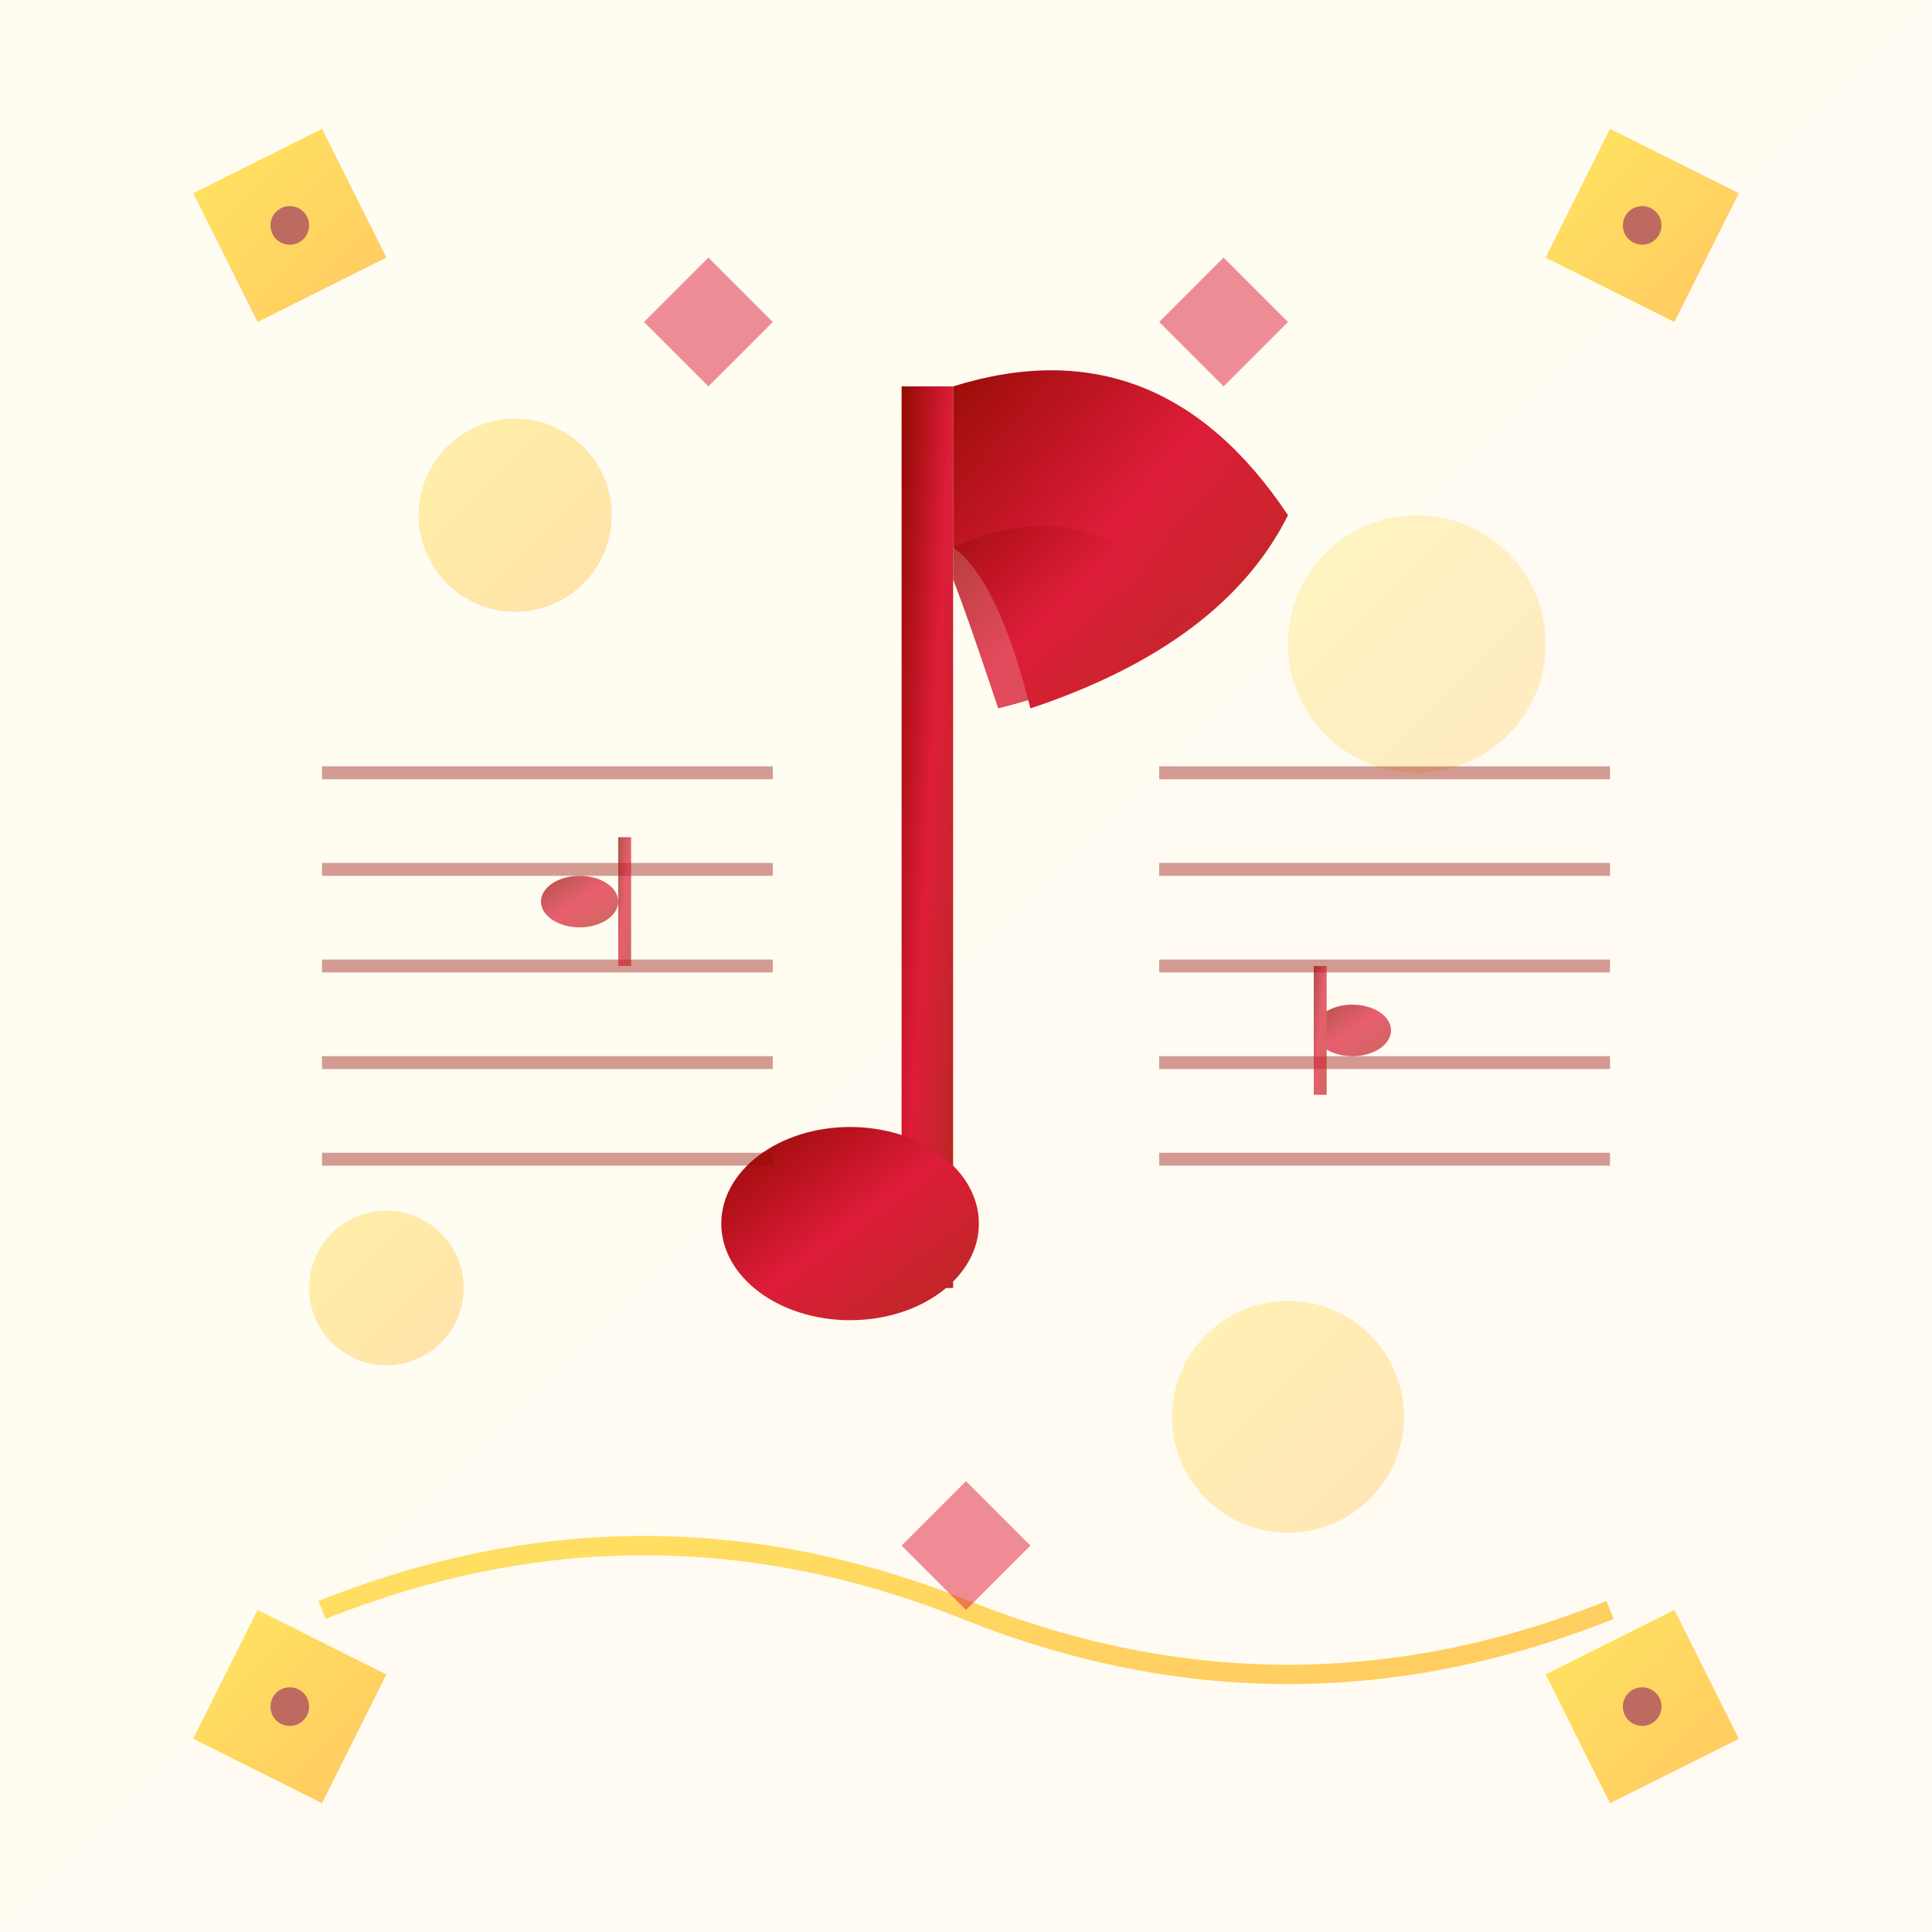 <svg xmlns="http://www.w3.org/2000/svg" viewBox="0 0 300 300" width="300" height="300">
  <defs>
    <linearGradient id="noteGradient" x1="0%" y1="0%" x2="100%" y2="100%">
      <stop offset="0%" style="stop-color:#8B0000;stop-opacity:1" />
      <stop offset="50%" style="stop-color:#DC143C;stop-opacity:1" />
      <stop offset="100%" style="stop-color:#B22222;stop-opacity:1" />
    </linearGradient>
    <linearGradient id="accentGradient" x1="0%" y1="0%" x2="100%" y2="100%">
      <stop offset="0%" style="stop-color:#FFD700;stop-opacity:1" />
      <stop offset="100%" style="stop-color:#FFA500;stop-opacity:1" />
    </linearGradient>
    <filter id="noteShadow" x="-50%" y="-50%" width="200%" height="200%">
      <dropshadow dx="3" dy="3" stdDeviation="4" flood-color="rgba(0,0,0,0.3)"/>
    </filter>
  </defs>
  
  <!-- Background decorative elements -->
  <circle cx="80" cy="80" r="15" fill="url(#accentGradient)" opacity="0.3"/>
  <circle cx="220" cy="100" r="20" fill="url(#accentGradient)" opacity="0.2"/>
  <circle cx="200" cy="220" r="18" fill="url(#accentGradient)" opacity="0.25"/>
  <circle cx="60" cy="200" r="12" fill="url(#accentGradient)" opacity="0.3"/>
  
  <!-- Main musical note -->
  <!-- Note stem -->
  <rect x="140" y="60" width="8" height="140" fill="url(#noteGradient)" filter="url(#noteShadow)"/>
  
  <!-- Note head (eighth note) -->
  <ellipse cx="132" cy="190" rx="20" ry="15" fill="url(#noteGradient)" filter="url(#noteShadow)"/>
  
  <!-- Note flag -->
  <path d="M 148 60 Q 180 50 200 80 Q 190 100 160 110 Q 155 90 148 85 Z" 
        fill="url(#noteGradient)" filter="url(#noteShadow)"/>
  
  <!-- Additional decorative flag detail -->
  <path d="M 148 85 Q 170 75 185 95 Q 175 105 155 110 Q 150 95 148 90 Z" 
        fill="url(#noteGradient)" opacity="0.8"/>
  
  <!-- Traditional Romanian decorative elements -->
  <!-- Corner ornaments -->
  <g opacity="0.6">
    <!-- Top left -->
    <path d="M 30 30 L 50 20 L 60 40 L 40 50 Z" fill="url(#accentGradient)"/>
    <circle cx="45" cy="35" r="3" fill="#8B0000"/>
    
    <!-- Top right -->
    <path d="M 270 30 L 250 20 L 240 40 L 260 50 Z" fill="url(#accentGradient)"/>
    <circle cx="255" cy="35" r="3" fill="#8B0000"/>
    
    <!-- Bottom left -->
    <path d="M 30 270 L 50 280 L 60 260 L 40 250 Z" fill="url(#accentGradient)"/>
    <circle cx="45" cy="265" r="3" fill="#8B0000"/>
    
    <!-- Bottom right -->
    <path d="M 270 270 L 250 280 L 240 260 L 260 250 Z" fill="url(#accentGradient)"/>
    <circle cx="255" cy="265" r="3" fill="#8B0000"/>
  </g>
  
  <!-- Musical staff lines (partial, decorative) -->
  <g opacity="0.4" stroke="#8B0000" stroke-width="2" fill="none">
    <line x1="50" y1="120" x2="120" y2="120"/>
    <line x1="50" y1="135" x2="120" y2="135"/>
    <line x1="50" y1="150" x2="120" y2="150"/>
    <line x1="50" y1="165" x2="120" y2="165"/>
    <line x1="50" y1="180" x2="120" y2="180"/>
    
    <line x1="180" y1="120" x2="250" y2="120"/>
    <line x1="180" y1="135" x2="250" y2="135"/>
    <line x1="180" y1="150" x2="250" y2="150"/>
    <line x1="180" y1="165" x2="250" y2="165"/>
    <line x1="180" y1="180" x2="250" y2="180"/>
  </g>
  
  <!-- Small accent notes -->
  <g opacity="0.7">
    <ellipse cx="90" cy="140" rx="6" ry="4" fill="url(#noteGradient)"/>
    <rect x="96" y="130" width="2" height="20" fill="url(#noteGradient)"/>
    
    <ellipse cx="210" cy="160" rx="6" ry="4" fill="url(#noteGradient)"/>
    <rect x="204" y="150" width="2" height="20" fill="url(#noteGradient)"/>
  </g>
  
  <!-- Traditional wave pattern -->
  <path d="M 50 250 Q 100 230 150 250 Q 200 270 250 250" 
        fill="none" stroke="url(#accentGradient)" stroke-width="3" opacity="0.6"/>
  
  <!-- Romanian folk pattern elements -->
  <g opacity="0.5">
    <path d="M 100 50 L 110 40 L 120 50 L 110 60 Z" fill="#DC143C"/>
    <path d="M 180 50 L 190 40 L 200 50 L 190 60 Z" fill="#DC143C"/>
    <path d="M 140 240 L 150 230 L 160 240 L 150 250 Z" fill="#DC143C"/>
  </g>
  
  <!-- Subtle texture overlay -->
  <rect width="300" height="300" fill="url(#accentGradient)" opacity="0.05"/>
</svg>
